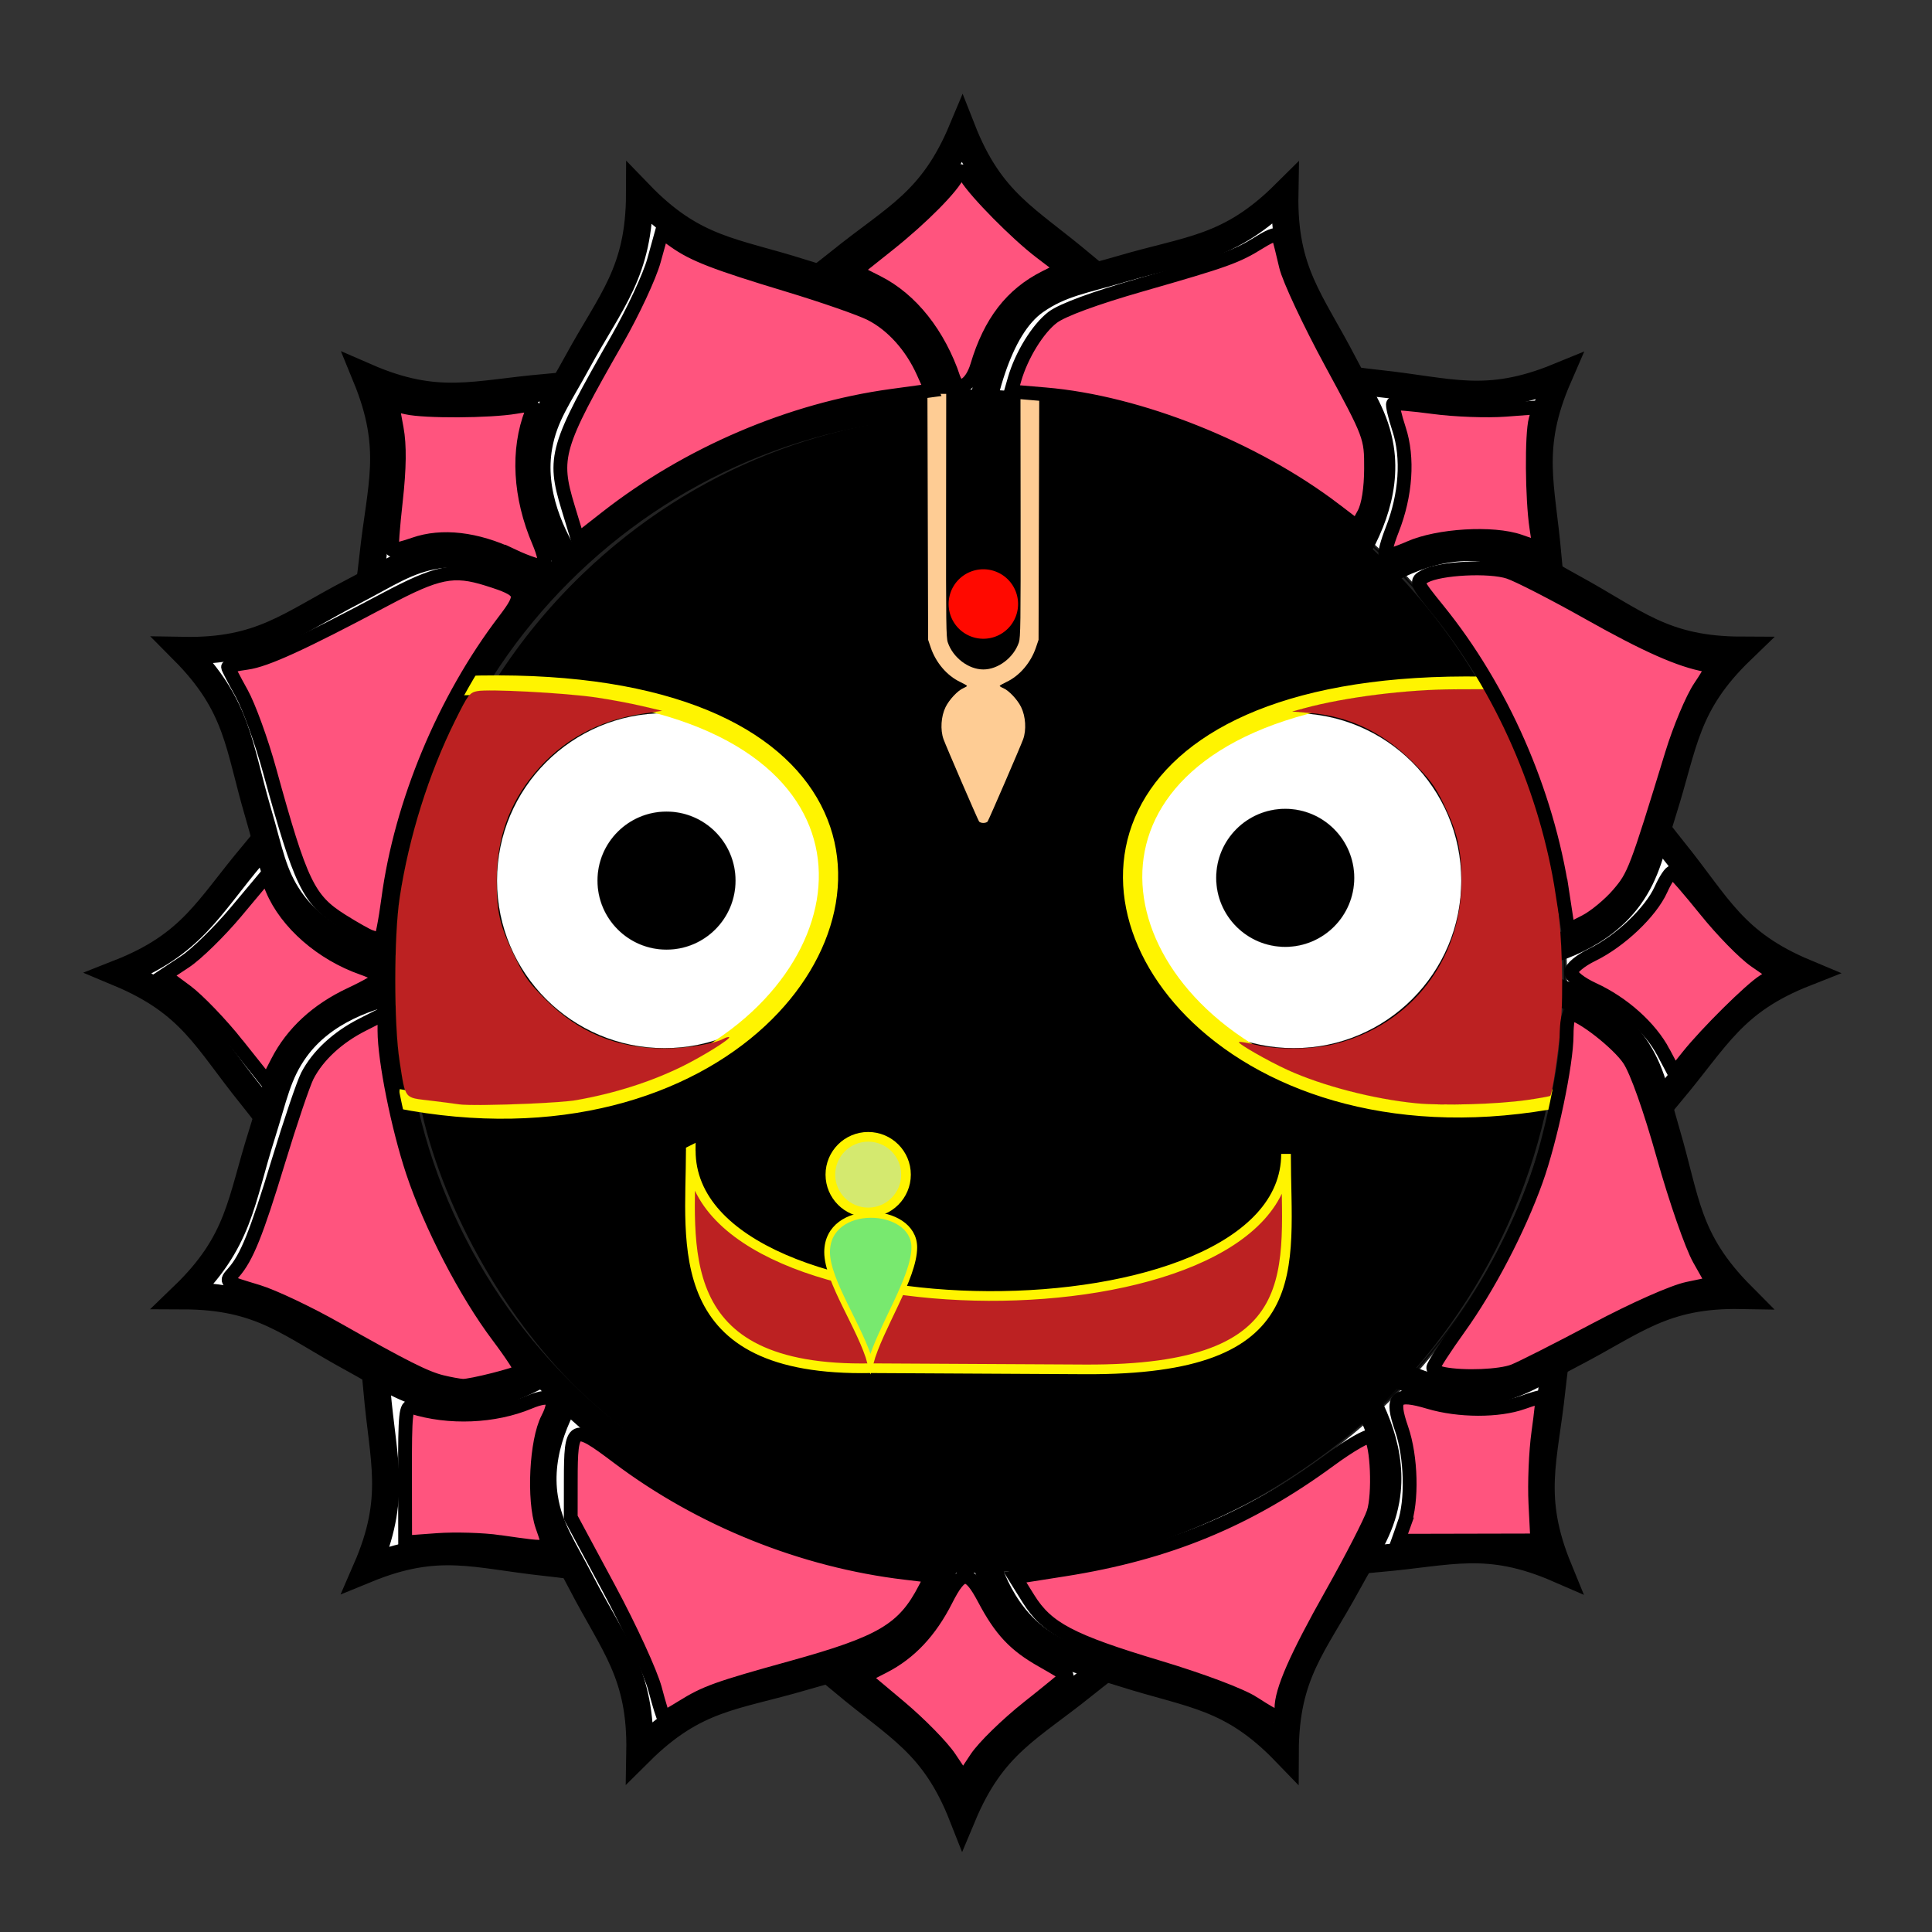 <svg xmlns="http://www.w3.org/2000/svg" viewBox="0 0 600 600"><rect x="0" y="0" width="600" height="600" fill="#333333" stroke="none"/><g transform="translate(0 -452.36)"><switch transform="translate(-1011.9 -180.27) scale(2.906)"><g><g stroke="#000" fill="#fff"><g stroke-width="4.29"><path d="M181.84 96.998l8.554-19.662s10.78-21.166 1.924-35.65c-2.947-4.816-6.533-7.007-12.021-11.629-9.876-8.323-16.413-11.125-21.619-24.354-5.488 13.117-12.079 15.779-22.13 23.892-5.581 4.507-9.215 6.621-12.264 11.375-9.16 14.295 1.175 35.683 1.175 35.683L133.6 96.49M218.7 131.43l19.953-7.855s22.591-7.343 26.57-23.846c1.32-5.492.334-9.577-.278-16.726-1.098-12.87-3.738-19.472 1.935-32.509-13.156 5.396-19.699 2.618-32.546 1.247-7.132-.761-11.195-1.835-16.713-.628-16.583 3.63-24.398 26.061-24.398 26.061l-8.276 19.782M220.42 181.84l19.661 8.555s21.166 10.781 35.65 1.926c4.815-2.951 7.006-6.537 11.628-12.023 8.325-9.876 11.126-16.414 24.355-21.621-13.117-5.486-15.781-12.077-23.894-22.129-4.504-5.581-6.621-9.214-11.376-12.261-14.295-9.161-35.679 1.175-35.679 1.175l-19.842 8.137M185.98 218.7l7.854 19.951s7.341 22.592 23.846 26.569c5.493 1.321 9.576.333 16.726-.277 12.868-1.098 19.473-3.74 32.51 1.933-5.398-13.156-2.616-19.697-1.248-32.544.762-7.132 1.834-11.196.626-16.714-3.63-16.584-26.061-24.399-26.061-24.399l-19.783-8.272M135.57 220.42l-8.552 19.662s-10.782 21.166-1.929 35.648c2.95 4.818 6.539 7.007 12.024 11.632 9.872 8.322 16.413 11.122 21.619 24.353 5.488-13.118 12.079-15.779 22.13-23.894 5.581-4.506 9.215-6.621 12.264-11.377 9.16-14.292-1.175-35.681-1.175-35.681l-8.139-19.836M98.715 185.98l-19.953 7.854s-22.591 7.344-26.57 23.846c-1.32 5.493-.333 9.578.278 16.727 1.098 12.869 3.738 19.472-1.935 32.508 13.156-5.395 19.697-2.617 32.546-1.247 7.132.761 11.195 1.834 16.716.626 16.584-3.63 24.396-26.062 24.396-26.062l8.273-19.78M96.999 135.57l-19.661-8.555s-21.166-10.783-35.65-1.926c-4.815 2.951-7.005 6.536-11.628 12.024-8.325 9.874-11.126 16.412-24.355 21.62 13.117 5.484 15.777 12.076 23.894 22.129 4.504 5.581 6.621 9.215 11.376 12.263 14.295 9.16 35.682-1.175 35.682-1.175l19.839-8.139M131.43 98.713l-7.853-19.952s-7.346-22.593-23.847-26.569c-5.493-1.321-9.579-.333-16.729.276-12.864 1.097-19.469 3.741-32.506-1.933 5.395 13.154 2.616 19.697 1.248 32.545-.762 7.131-1.834 11.196-.631 16.713 3.633 16.585 26.065 24.401 26.065 24.401l19.779 8.271"/></g><g stroke-width="3"><path d="M157.37 116.74l-.111-25.911s1.445-18.411-9.225-26.179c-3.551-2.583-6.777-3.088-12.096-4.777-9.569-3.039-15.099-3.106-22.774-11.06-.04 11.054-3.982 14.928-8.786 23.745-2.669 4.897-4.648 7.498-5.424 11.819-2.326 12.992 11.46 25.28 11.46 25.28l18.869 19.095M193.69 121.27l11.993-11.578s14.043-11.996 11.991-25.033c-.687-4.337-2.61-6.978-5.176-11.93-4.618-8.918-8.48-12.875-8.283-23.926-7.844 7.79-13.372 7.741-23.005 10.578-5.351 1.577-8.589 2.014-12.191 4.521-10.832 7.542-9.771 25.979-9.771 25.979l-.158 26.846M209.92 156.96l16.667.295s18.41 1.447 26.179-9.224c2.581-3.552 3.088-6.779 4.775-12.096 3.042-9.57 3.107-15.1 11.062-22.775-11.054-.038-14.928-3.979-23.746-8.787-4.896-2.667-7.497-4.648-11.819-5.422-12.993-2.328-25.277 11.459-25.277 11.459l-11.829 11.747M196.15 193.68l11.577 11.994s11.993 14.043 25.033 11.989c4.338-.686 6.977-2.61 11.93-5.175 8.916-4.617 12.874-8.48 23.926-8.284-7.791-7.843-7.738-13.37-10.579-23.005-1.575-5.35-2.014-8.588-4.522-12.19-7.541-10.832-25.978-9.772-25.978-9.772l-16.671-.057M160.45 209.92l-.292 16.667s-1.448 18.411 9.222 26.179c3.551 2.584 6.78 3.088 12.095 4.777 9.569 3.041 15.101 3.105 22.775 11.061.039-11.056 3.982-14.928 8.786-23.746 2.668-4.897 4.648-7.498 5.423-11.82 2.327-12.99-11.46-25.279-11.46-25.279l-11.746-11.826M123.73 196.15l-11.995 11.578s-14.041 11.996-11.99 25.032c.687 4.339 2.611 6.979 5.176 11.932 4.619 8.917 8.48 12.874 8.284 23.925 7.843-7.789 13.369-7.738 23.004-10.578 5.35-1.576 8.588-2.014 12.193-4.523 10.833-7.541 9.769-25.978 9.769-25.978l.059-16.669M107.5 160.45l-16.667-.295s-18.412-1.448-26.181 9.223c-2.58 3.553-3.087 6.779-4.774 12.097-3.042 9.569-3.109 15.099-11.062 22.774 11.054.037 14.926 3.979 23.746 8.786 4.896 2.668 7.497 4.648 11.818 5.423 12.993 2.326 25.28-11.459 25.28-11.459l11.827-11.748M128.07 130l-18.38-18.267S97.693 97.691 84.658 99.744c-4.339.686-6.979 2.611-11.934 5.176-8.913 4.615-12.871 8.479-23.924 8.283 7.788 7.843 7.74 13.369 10.58 23.004 1.574 5.349 2.014 8.587 4.521 12.193 7.542 10.833 25.979 9.771 25.979 9.771l16.669.056"/></g><g stroke-width="3"><path d="M172.82 121.06l5.219-11.994s6.576-12.912 1.174-21.748c-1.799-2.938-3.986-4.274-7.334-7.095-6.025-5.077-10.014-6.786-13.189-14.856-3.348 8.002-7.369 9.626-13.5 14.575-3.404 2.749-5.621 4.039-7.48 6.939-5.588 8.72.717 21.768.717 21.768l4.965 12.102M195.31 142.07l12.172-4.792s13.781-4.479 16.209-14.547c.805-3.351.203-5.843-.17-10.203-.67-7.852-2.281-11.879 1.18-19.832-8.025 3.292-12.018 1.597-19.854.761-4.352-.464-6.83-1.119-10.195-.383-10.117 2.215-14.885 15.898-14.885 15.898l-5.049 12.067M196.35 172.82l11.994 5.219s12.912 6.576 21.748 1.174c2.938-1.799 4.273-3.986 7.094-7.334 5.078-6.025 6.787-10.014 14.857-13.189-8.002-3.347-9.627-7.368-14.576-13.5-2.748-3.404-4.039-5.621-6.939-7.479-8.721-5.589-21.766.717-21.766.717l-12.104 4.964M175.35 195.31l4.791 12.172s4.479 13.781 14.547 16.209c3.352.805 5.842.203 10.203-.17 7.85-.67 11.879-2.281 19.832 1.18-3.293-8.025-1.596-12.018-.762-19.854.465-4.352 1.119-6.83.383-10.195-2.215-10.117-15.898-14.885-15.898-14.885l-12.068-5.047M144.59 196.35l-5.217 11.994s-6.578 12.912-1.176 21.748c1.799 2.939 3.988 4.273 7.334 7.096 6.023 5.076 10.014 6.785 13.189 14.855 3.348-8.002 7.369-9.625 13.5-14.576 3.404-2.748 5.621-4.039 7.48-6.939 5.588-8.719-.717-21.768-.717-21.768l-4.965-12.1M122.11 175.35l-12.172 4.791s-13.781 4.48-16.209 14.547c-.805 3.352-.203 5.844.17 10.203.67 7.852 2.281 11.879-1.18 19.832 8.025-3.291 12.016-1.596 19.854-.762 4.352.465 6.83 1.119 10.197.383 10.117-2.215 14.883-15.898 14.883-15.898l5.047-12.066M121.06 144.59l-11.994-5.219s-12.912-6.578-21.748-1.175c-2.938 1.8-4.273 3.987-7.094 7.335-5.078 6.023-6.787 10.012-14.857 13.188 8.002 3.348 9.625 7.367 14.576 13.5 2.748 3.404 4.039 5.621 6.939 7.48 8.721 5.588 21.768-.717 21.768-.717l12.102-4.965M142.07 122.11l-4.791-12.172s-4.48-13.782-14.547-16.208c-3.352-.806-5.844-.203-10.205.169-7.848.669-11.877 2.281-19.83-1.18 3.291 8.024 1.596 12.016.762 19.854-.465 4.351-1.119 6.83-.385 10.196 2.215 10.117 15.9 14.885 15.9 14.885l12.066 5.046"/></g><g stroke-width="3"><path d="M157.37 116.74l.2-11.295s1.134-14.446-7.238-20.542c-2.786-2.026-5.318-2.423-9.491-3.748-7.509-2.385-11.848-2.438-17.87-8.678-.031 8.674-3.125 11.713-6.895 18.632-2.094 3.843-3.647 5.883-4.256 9.274-1.825 10.194 8.992 19.836 8.992 19.836l8.471 8.534M186.15 129.33l9.411-9.085s11.019-9.413 9.409-19.643c-.539-3.403-2.049-5.476-4.062-9.361-3.624-6.998-6.654-10.102-6.5-18.774-6.154 6.112-10.492 6.074-18.051 8.3-4.198 1.237-6.739 1.58-9.566 3.548-8.499 5.918-7.71 32.409-7.71 32.409M198.89 157.34l13.078.231s14.446 1.135 20.542-7.237c2.025-2.787 2.423-5.319 3.747-9.491 2.387-7.509 2.438-11.848 8.68-17.871-8.674-.03-11.714-3.123-18.633-6.895-3.842-2.093-5.883-3.647-9.274-4.254-10.195-1.826-19.834 8.992-19.834 8.992l-9.282 9.218M188.09 186.15l9.084 9.412s9.411 11.019 19.643 9.407c3.404-.538 5.475-2.048 9.361-4.061 6.996-3.623 10.102-6.654 18.773-6.5-6.113-6.154-6.072-10.492-8.301-18.051-1.236-4.197-1.58-6.738-3.549-9.566-5.917-8.499-20.384-7.668-20.384-7.668l-13.081-.044M160.08 198.89l-.229 13.078s-1.136 14.447 7.236 20.542c2.786 2.027 5.32 2.423 9.49 3.749 7.509 2.386 11.849 2.437 17.871 8.678.03-8.674 3.125-11.713 6.895-18.633 2.093-3.842 3.647-5.883 4.255-9.274 1.826-10.193-8.992-19.835-8.992-19.835l-9.217-9.279M131.26 188.08l-9.412 9.086s-11.018 9.412-9.408 19.641c.539 3.404 2.049 5.477 4.062 9.363 3.624 6.996 6.654 10.102 6.5 18.772 6.154-6.112 10.49-6.072 18.051-8.3 4.197-1.237 6.738-1.58 9.567-3.549 8.5-5.918 7.665-20.385 7.665-20.385l.046-13.08M118.53 160.08l-13.078-.232s-14.447-1.136-20.543 7.238c-2.024 2.787-2.422 5.318-3.746 9.49-2.387 7.509-2.439 11.848-8.68 17.871 8.674.029 11.712 3.123 18.633 6.895 3.842 2.093 5.883 3.646 9.273 4.255 10.195 1.825 19.837-8.992 19.837-8.992l9.28-9.218M128.07 130s-17.238-19.17-27.467-17.559c-3.404.538-5.477 2.048-9.363 4.061-6.994 3.622-10.1 6.653-18.772 6.499 6.111 6.154 6.073 10.49 8.302 18.051 1.235 4.197 1.58 6.738 3.547 9.567 5.918 8.5 20.386 7.667 20.386 7.667l13.079.044"/></g><path d="M223.37 159.62c0 35.346-28.653 64-64 64-35.346 0-64-28.654-64-64s28.654-64 64-64 64 28.655 64 64z" stroke-width="3"/></g></g></switch><switch transform="translate(-3682.1 -1013.5)"><g stroke="#000" fill="#fff"><g stroke-width="4.29"><path d="M103.048 292.968l8.554-19.662s10.78-21.166 1.924-35.65c-2.947-4.816-6.533-7.007-12.021-11.629-9.876-8.323-16.413-11.125-21.619-24.354-5.488 13.117-12.079 15.779-22.13 23.892-5.581 4.507-9.215 6.621-12.264 11.375-9.16 14.295 1.175 35.683 1.175 35.683l8.141 19.837M139.908 327.4l19.953-7.855s22.591-7.343 26.57-23.846c1.32-5.492.334-9.577-.278-16.726-1.098-12.87-3.738-19.472 1.935-32.509-13.156 5.396-19.699 2.618-32.546 1.247-7.132-.761-11.195-1.835-16.713-.628-16.583 3.63-24.398 26.061-24.398 26.061l-8.276 19.782M141.628 377.81l19.661 8.555s21.166 10.781 35.65 1.926c4.815-2.951 7.006-6.537 11.628-12.023 8.325-9.876 11.126-16.414 24.355-21.621-13.117-5.486-15.781-12.077-23.894-22.129-4.504-5.581-6.621-9.214-11.376-12.261-14.295-9.161-35.679 1.175-35.679 1.175l-19.842 8.137M107.188 414.67l7.854 19.951s7.341 22.592 23.846 26.569c5.493 1.321 9.576.333 16.726-.277 12.868-1.098 19.473-3.74 32.51 1.933-5.398-13.156-2.616-19.697-1.248-32.544.762-7.132 1.834-11.196.626-16.714-3.63-16.584-26.061-24.399-26.061-24.399l-19.783-8.272M56.778 416.39l-8.552 19.662s-10.782 21.166-1.929 35.648c2.95 4.818 6.539 7.007 12.024 11.632 9.872 8.322 16.413 11.122 21.619 24.353 5.488-13.118 12.079-15.779 22.13-23.894 5.581-4.506 9.215-6.621 12.264-11.377 9.16-14.292-1.175-35.681-1.175-35.681l-8.139-19.836M19.923 381.95L-.03 389.804s-22.591 7.344-26.57 23.846c-1.32 5.493-.333 9.578.278 16.727 1.098 12.869 3.738 19.472-1.935 32.508 13.156-5.395 19.697-2.617 32.546-1.247 7.132.761 11.195 1.834 16.716.626 16.584-3.63 24.396-26.062 24.396-26.062l8.273-19.78M18.207 331.54l-19.661-8.555s-21.166-10.783-35.65-1.926c-4.815 2.951-7.005 6.536-11.628 12.024-8.325 9.874-11.126 16.412-24.355 21.62 13.117 5.484 15.777 12.076 23.894 22.129 4.504 5.581 6.621 9.215 11.376 12.263 14.295 9.16 35.682-1.175 35.682-1.175l19.839-8.139M52.638 294.683l-7.853-19.952s-7.346-22.593-23.847-26.569c-5.493-1.321-9.579-.333-16.729.276-12.864 1.097-19.469 3.741-32.506-1.933 5.395 13.154 2.616 19.697 1.248 32.545-.762 7.131-1.834 11.196-.631 16.713 3.633 16.585 26.065 24.401 26.065 24.401l19.779 8.271"/></g><g stroke-width="3"><path d="M78.578 312.71l-.111-25.911s1.445-18.411-9.225-26.179c-3.551-2.583-6.777-3.088-12.096-4.777-9.569-3.039-15.099-3.106-22.774-11.06-.04 11.054-3.982 14.928-8.786 23.745-2.669 4.897-4.648 7.498-5.424 11.819-2.326 12.992 11.46 25.28 11.46 25.28l18.869 19.095M114.898 317.24l11.993-11.578s14.043-11.996 11.991-25.033c-.687-4.337-2.61-6.978-5.176-11.93-4.618-8.918-8.48-12.875-8.283-23.926-7.844 7.79-13.372 7.741-23.005 10.578-5.351 1.577-8.589 2.014-12.191 4.521-10.832 7.542-9.771 25.979-9.771 25.979l-.158 26.846M131.128 352.93l16.667.295s18.41 1.447 26.179-9.224c2.581-3.552 3.088-6.779 4.775-12.096 3.042-9.57 3.107-15.1 11.062-22.775-11.054-.038-14.928-3.979-23.746-8.787-4.896-2.667-7.497-4.648-11.819-5.422-12.993-2.328-25.277 11.459-25.277 11.459l-11.829 11.747M117.358 389.65l11.577 11.994s11.993 14.043 25.033 11.989c4.338-.686 6.977-2.61 11.93-5.175 8.916-4.617 12.874-8.48 23.926-8.284-7.791-7.843-7.738-13.37-10.579-23.005-1.575-5.35-2.014-8.588-4.522-12.19-7.541-10.832-25.978-9.772-25.978-9.772l-16.671-.057M81.658 405.89l-.292 16.667s-1.448 18.411 9.222 26.179c3.551 2.584 6.78 3.088 12.095 4.777 9.569 3.041 15.101 3.105 22.775 11.061.039-11.056 3.982-14.928 8.786-23.746 2.668-4.897 4.648-7.498 5.423-11.82 2.327-12.99-11.46-25.279-11.46-25.279l-11.746-11.826M44.938 392.12l-11.995 11.578s-14.041 11.996-11.99 25.032c.687 4.339 2.611 6.979 5.176 11.932 4.619 8.917 8.48 12.874 8.284 23.925 7.843-7.789 13.369-7.738 23.004-10.578 5.35-1.576 8.588-2.014 12.193-4.523 10.833-7.541 9.769-25.978 9.769-25.978l.059-16.669M28.708 356.42l-16.667-.295s-18.412-1.448-26.181 9.223c-2.58 3.553-3.087 6.779-4.774 12.097-3.042 9.569-3.109 15.099-11.062 22.774 11.054.037 14.926 3.979 23.746 8.786 4.896 2.668 7.497 4.648 11.818 5.423 12.993 2.326 25.28-11.459 25.28-11.459l11.827-11.748M49.278 325.97l-18.38-18.267s-11.997-14.042-25.032-11.989c-4.339.686-6.979 2.611-11.934 5.176-8.913 4.615-12.871 8.479-23.924 8.283 7.788 7.843 7.74 13.369 10.58 23.004 1.574 5.349 2.014 8.587 4.521 12.193 7.542 10.833 25.979 9.771 25.979 9.771l16.669.056"/></g><g stroke-width="3"><path d="M94.028 317.03l5.219-11.994s6.576-12.912 1.174-21.748c-1.799-2.938-3.986-4.274-7.334-7.095-6.025-5.077-10.014-6.786-13.189-14.856-3.348 8.002-7.369 9.626-13.5 14.575-3.404 2.749-5.621 4.039-7.48 6.939-5.588 8.72.717 21.768.717 21.768l4.965 12.102M116.518 338.04l12.172-4.792s13.781-4.479 16.209-14.547c.805-3.351.203-5.843-.17-10.203-.67-7.852-2.281-11.879 1.18-19.832-8.025 3.292-12.018 1.597-19.854.761-4.352-.464-6.83-1.119-10.195-.383-10.117 2.215-14.885 15.898-14.885 15.898l-5.049 12.067M117.558 368.79l11.994 5.219s12.912 6.576 21.748 1.174c2.938-1.799 4.273-3.986 7.094-7.334 5.078-6.025 6.787-10.014 14.857-13.189-8.002-3.347-9.627-7.368-14.576-13.5-2.748-3.404-4.039-5.621-6.939-7.479-8.721-5.589-21.766.717-21.766.717l-12.104 4.964M96.558 391.28l4.791 12.172s4.479 13.781 14.547 16.209c3.352.805 5.842.203 10.203-.17 7.85-.67 11.879-2.281 19.832 1.18-3.293-8.025-1.596-12.018-.762-19.854.465-4.352 1.119-6.83.383-10.195-2.215-10.117-15.898-14.885-15.898-14.885l-12.068-5.047M65.798 392.32l-5.217 11.994s-6.578 12.912-1.176 21.748c1.799 2.939 3.988 4.273 7.334 7.096 6.023 5.076 10.014 6.785 13.189 14.855 3.348-8.002 7.369-9.625 13.5-14.576 3.404-2.748 5.621-4.039 7.48-6.939 5.588-8.719-.717-21.768-.717-21.768l-4.965-12.1M43.318 371.32l-12.172 4.791s-13.781 4.48-16.209 14.547c-.805 3.352-.203 5.844.17 10.203.67 7.852 2.281 11.879-1.18 19.832 8.025-3.291 12.016-1.596 19.854-.762 4.352.465 6.83 1.119 10.197.383 10.117-2.215 14.883-15.898 14.883-15.898l5.047-12.066M42.268 340.56l-11.994-5.219s-12.912-6.578-21.748-1.175c-2.938 1.8-4.273 3.987-7.094 7.335-5.078 6.023-6.787 10.012-14.857 13.188 8.002 3.348 9.625 7.367 14.576 13.5 2.748 3.404 4.039 5.621 6.939 7.48 8.721 5.588 21.768-.717 21.768-.717l12.102-4.965M63.278 318.08l-4.791-12.172s-4.48-13.782-14.547-16.208c-3.352-.806-5.844-.203-10.205.169-7.848.669-11.877 2.281-19.83-1.18 3.291 8.024 1.596 12.016.762 19.854-.465 4.351-1.119 6.83-.385 10.196 2.215 10.117 15.9 14.885 15.9 14.885l12.066 5.046"/></g><g stroke-width="3"><path d="M78.578 312.71l.2-11.295s1.134-14.446-7.238-20.542c-2.786-2.026-5.318-2.423-9.491-3.748-7.509-2.385-11.848-2.438-17.87-8.678-.031 8.674-3.125 11.713-6.895 18.632-2.094 3.843-3.647 5.883-4.256 9.274-1.825 10.194 8.992 19.836 8.992 19.836l8.471 8.534M107.358 325.3l9.411-9.085s11.019-9.413 9.409-19.643c-.539-3.403-2.049-5.476-4.062-9.361-3.624-6.998-6.654-10.102-6.5-18.774-6.154 6.112-10.492 6.074-18.051 8.3-4.198 1.237-6.739 1.58-9.566 3.548-8.499 5.918-7.71 32.409-7.71 32.409M120.098 353.31l13.078.231s14.446 1.135 20.542-7.237c2.025-2.787 2.423-5.319 3.747-9.491 2.387-7.509 2.438-11.848 8.68-17.871-8.674-.03-11.714-3.123-18.633-6.895-3.842-2.093-5.883-3.647-9.274-4.254-10.195-1.826-19.834 8.992-19.834 8.992l-9.282 9.218M109.298 382.12l9.084 9.412s9.411 11.019 19.643 9.407c3.404-.538 5.475-2.048 9.361-4.061 6.996-3.623 10.102-6.654 18.773-6.5-6.113-6.154-6.072-10.492-8.301-18.051-1.236-4.197-1.58-6.738-3.549-9.566-5.917-8.499-20.384-7.668-20.384-7.668l-13.081-.044M81.288 394.86l-.229 13.078s-1.136 14.447 7.236 20.542c2.786 2.027 5.32 2.423 9.49 3.749 7.509 2.386 11.849 2.437 17.871 8.678.03-8.674 3.125-11.713 6.895-18.633 2.093-3.842 3.647-5.883 4.255-9.274 1.826-10.193-8.992-19.835-8.992-19.835l-9.217-9.279M52.468 384.05l-9.412 9.086s-11.018 9.412-9.408 19.641c.539 3.404 2.049 5.477 4.062 9.363 3.624 6.996 6.654 10.102 6.5 18.772 6.154-6.112 10.49-6.072 18.051-8.3 4.197-1.237 6.738-1.58 9.567-3.549 8.5-5.918 7.665-20.385 7.665-20.385l.046-13.08M39.738 356.05l-13.078-.232s-14.447-1.136-20.543 7.238c-2.024 2.787-2.422 5.318-3.746 9.49-2.387 7.509-2.439 11.848-8.68 17.871 8.674.029 11.712 3.123 18.633 6.895 3.842 2.093 5.883 3.646 9.273 4.255 10.195 1.825 19.837-8.992 19.837-8.992l9.28-9.218M49.278 325.97S32.04 306.8 21.811 308.411c-3.404.538-5.477 2.048-9.363 4.061-6.994 3.622-10.1 6.653-18.772 6.499 6.111 6.154 6.073 10.49 8.302 18.051 1.235 4.197 1.58 6.738 3.547 9.567 5.918 8.5 20.386 7.667 20.386 7.667l13.079.044"/></g><path d="M144.578 355.59c0 35.346-28.653 64-64 64-35.346 0-64-28.654-64-64s28.654-64 64-64 64 28.655 64 64z" stroke-width="3"/></g></switch><g transform="translate(206.247 272.035)"><switch transform="translate(-4557.7 -848.76) scale(1.081)"><g><g stroke="#000"><g stroke-width="3" fill="#fff"><path d="M4338.502 1133.795l13.545-31.127s17.066-33.51 3.047-56.44c-4.67-7.625-10.345-11.092-19.034-18.413-15.636-13.176-25.988-17.611-34.228-38.555-8.688 20.767-19.124 24.982-35.035 37.825-8.834 7.135-14.588 10.482-19.412 18.009-14.502 22.63 1.86 56.492 1.86 56.492l12.886 31.407M4396.869 1188.32l31.588-12.436s35.765-11.624 42.066-37.753c2.089-8.696.527-15.163-.441-26.478-1.74-20.378-5.92-30.829 3.062-51.468-20.826 8.543-31.19 4.144-51.525 1.975-11.294-1.205-17.725-2.904-26.458-.994-26.256 5.748-38.63 41.258-38.63 41.258l-13.103 31.316M4399.568 1268.122l31.126 13.545s33.51 17.066 56.44 3.047c7.625-4.67 11.09-10.345 18.411-19.034 13.179-15.636 17.614-25.988 38.557-34.228-20.767-8.686-24.984-19.121-37.828-35.035-7.131-8.834-10.482-14.588-18.008-19.41-22.632-14.504-56.487 1.861-56.487 1.861l-31.412 12.883M4345.068 1326.489l12.434 31.588s11.624 35.765 37.752 42.066c8.7 2.089 15.161.527 26.48-.441 20.371-1.74 30.828-5.92 51.467 3.062-8.546-20.826-4.142-31.19-1.977-51.525 1.206-11.294 2.904-17.725.994-26.458-5.749-26.256-41.259-38.63-41.259-38.63l-31.319-13.098M4265.24 1329.188l-13.54 31.126s-17.07 33.51-3.051 56.44c4.669 7.628 10.35 11.09 19.033 18.416 15.63 13.174 25.988 17.609 34.228 38.552 8.689-20.767 19.124-24.979 35.035-37.828 8.834-7.131 14.588-10.482 19.412-18.008 14.502-22.627-1.86-56.492-1.86-56.492l-12.885-31.402M4206.9 1274.688l-31.589 12.434s-35.764 11.626-42.065 37.752c-2.09 8.7-.527 15.167.44 26.48 1.74 20.377 5.92 30.828-3.062 51.467 20.827-8.54 31.184-4.142 51.525-1.977 11.295 1.206 17.726 2.904 26.464.994 26.255-5.749 38.624-41.259 38.624-41.259l13.098-31.314M4204.175 1194.86l-31.127-13.544s-33.51-17.072-56.44-3.05c-7.625 4.672-11.09 10.347-18.41 19.036-13.18 15.63-17.614 25.983-38.558 34.226 20.767 8.688 24.98 19.118 37.828 35.035 7.132 8.834 10.482 14.587 18.008 19.412 22.633 14.502 56.492-1.86 56.492-1.86l31.408-12.886M4258.7 1136.52l-12.434-31.589s-11.626-35.767-37.752-42.063c-8.699-2.092-15.166-.527-26.484.439-20.367 1.736-30.823 5.92-51.463-3.063 8.541 20.824 4.142 31.184 1.978 51.525-1.207 11.292-2.904 17.726-1 26.461 5.749 26.256 41.264 38.63 41.264 38.63l31.314 13.095" stroke-width="7.786"/></g><g stroke-width="3" fill="#fff"><path d="M4298.407 1122.584l.519-29.313s2.943-37.49-18.784-53.31c-7.23-5.259-13.802-6.289-24.631-9.728-19.488-6.19-30.748-6.327-46.377-22.52-.08 22.51-8.11 30.397-17.894 48.353-5.434 9.973-9.464 15.268-11.045 24.068-4.736 26.455 23.336 51.478 23.336 51.478l21.984 22.148M4373.096 1155.257l24.424-23.577s28.596-24.429 24.418-50.978c-1.399-8.831-5.317-14.211-10.542-24.293-9.405-18.162-17.268-26.217-16.868-48.723-15.971 15.862-27.23 15.764-46.846 21.54-10.895 3.21-17.49 4.1-24.826 9.208-22.057 15.359-20.009 84.108-20.009 84.108M4406.16 1227.949l33.94.6s37.49 2.945 53.31-18.782c5.255-7.233 6.288-13.804 9.724-24.631 6.195-19.488 6.327-30.748 22.527-46.38-22.511-.077-30.4-8.104-48.357-17.893-9.97-5.432-15.267-9.465-24.068-11.04-26.458-4.739-51.473 23.336-51.473 23.336l-24.089 23.923M4378.131 1302.716l23.575 24.427s24.423 28.596 50.977 24.413c8.835-1.397 14.21-5.315 24.294-10.54 18.156-9.402 26.217-17.268 48.72-16.868-15.865-15.971-15.758-27.23-21.543-46.846-3.208-10.892-4.1-17.487-9.21-24.826-15.356-22.057-52.9-19.9-52.9-19.9l-33.949-.114M4305.44 1335.78l-.595 33.94s-2.948 37.492 18.78 53.31c7.23 5.26 13.806 6.288 24.628 9.73 19.487 6.192 30.75 6.324 46.378 22.52.078-22.51 8.11-30.397 17.894-48.356 5.432-9.97 9.465-15.267 11.043-24.068 4.739-26.453-23.336-51.476-23.336-51.476l-23.92-24.08M4230.646 1307.725l-24.426 23.58s-28.594 24.426-24.416 50.973c1.4 8.834 5.318 14.213 10.542 24.298 9.405 18.156 17.268 26.217 16.869 48.717 15.97-15.861 27.223-15.758 46.846-21.54 10.892-3.21 17.486-4.1 24.828-9.21 22.06-15.358 19.892-52.903 19.892-52.903l.12-33.945M4197.61 1235.06l-33.941-.602s-37.493-2.949-53.313 18.784c-5.253 7.232-6.286 13.8-9.722 24.628-6.195 19.487-6.33 30.748-22.526 46.379 22.51.075 30.395 8.105 48.356 17.894 9.971 5.432 15.268 9.462 24.066 11.042 26.458 4.737 51.48-23.336 51.48-23.336l24.084-23.922M4222.367 1156.996s-44.736-49.75-71.282-45.57c-8.834 1.397-14.214 5.316-24.299 10.54-18.15 9.4-26.211 17.266-48.717 16.866 15.86 15.971 15.76 27.224 21.545 46.846 3.205 10.892 4.1 17.487 9.205 24.828 15.359 22.06 52.906 19.898 52.906 19.898l33.943.114" stroke-width="7.786"/></g><path d="M4172.483 1111.564c-10.272-4.86-20.135-5.995-28.076-3.228-3.241 1.13-6.098 1.848-6.35 1.597-.25-.252.231-6.615 1.071-14.142 1.042-9.328 1.12-15.913.243-20.686l-1.285-7.003 4.125.946c5.187 1.189 23.853 1.093 31.276-.161 5.117-.865 5.525-.732 4.653 1.513-4.224 10.882-3.48 24.302 2.063 37.234 1.403 3.272 2.084 6.368 1.513 6.88-.57.511-4.725-.816-9.233-2.95zM4299.397 1060.738c-4.338-12.812-12.192-22.722-21.914-27.649l-6.394-3.24 9.613-7.66c9.57-7.626 18.49-16.641 19.93-20.14.583-1.418 1.132-1.235 2.399.803 2.806 4.514 14.465 16.306 21.194 21.438l6.422 4.898-4.976 2.501c-9.649 4.849-15.811 12.835-19.539 25.319-1.692 5.668-5.387 7.714-6.736 3.73zM4298.185 1456.946c-2.151-3.217-8.583-9.773-14.292-14.568l-10.38-8.719 5.757-2.952c7.516-3.854 13.331-10.045 17.907-19.065 4.45-8.772 6.474-8.829 10.987-.308 4.788 9.04 8.763 13.263 16.694 17.74 3.883 2.19 7.06 4.128 7.06 4.304 0 .177-4.997 4.281-11.103 9.12-6.107 4.84-12.816 11.386-14.91 14.548l-3.808 5.75-3.912-5.85z" stroke-width="3.963" fill="#ff547e"/><path d="M4469.69 1233.866c0 91.73-74.36 166.093-166.093 166.093-91.73 0-166.093-74.363-166.093-166.093s74.363-166.093 166.093-166.093 166.093 74.365 166.093 166.093z" stroke-width="7.786" fill="#fff"/></g></g></switch><path d="M86.717 659.94c-43.861-3.879-79.621-19.446-110.04-47.903-23.228-21.729-42.778-55.751-49.816-86.696-13.775-60.563 4.74-122.46 49.464-165.36 67.517-64.761 172.49-65.016 240.27-.583 53.073 50.454 69.181 127.09 40.759 193.91-19.842 46.65-58.362 82.212-106.32 98.16-17.956 5.972-47.93 9.92-64.308 8.472z" stroke="#000" stroke-width="4.286"/><path d="M279.93 484.64c0 100.7-81.633 182.33-182.33 182.33S-84.73 585.337-84.73 484.64-3.097 302.31 97.6 302.31s182.33 81.633 182.33 182.33z" opacity=".86" stroke="#000"/><path d="M247.58 453.825c0 28.73-23.291 52.023-52.023 52.023-28.731 0-52.023-23.291-52.023-52.023 0-28.731 23.291-52.023 52.023-52.023 28.731 0 52.023 23.29 52.023 52.023zM52.14 453.825c0 28.73-23.291 52.023-52.023 52.023-28.731 0-52.023-23.291-52.023-52.023 0-28.731 23.291-52.023 52.023-52.023 28.731 0 52.023 23.29 52.023 52.023z" stroke="#030000" stroke-width=".02" fill="#fff"/><path d="M-68.29 393.51c124.83-6.616 140.93 62.883 97.653 103.19-22.8 21.233-62.426 34.563-112.03 24.804M265.79 393.85c-124.28-6.587-142.03 61.567-99.468 101.94 22.706 21.541 62.579 35.176 112.6 25.336" stroke="#fff400" stroke-width="6" fill="none"/><path d="M8.28 537.67c0 29.062-7.153 68.818 55.977 67.568l66.42.359c70.435.38 62.461-30.841 62.461-66.917 0 59.317-184.86 58.686-184.86-1.01z" stroke="#fff400" stroke-width="3" fill="#bc2122"/><path d="M22.173 453.806c0 11.835-9.594 21.429-21.43 21.429s-21.428-9.594-21.428-21.43 9.594-21.428 21.429-21.428 21.429 9.594 21.429 21.429zM214.32 452.949c0 11.835-9.594 21.429-21.429 21.429s-21.429-9.594-21.429-21.43 9.594-21.428 21.429-21.428 21.429 9.593 21.429 21.429z" stroke="#030000" stroke-width=".02"/><path d="M-63.8 523.28c-.982-.163-4.949-.679-8.815-1.145-8.254-.995-7.618-.184-9.493-12.1-1.818-11.55-1.81-39.006.015-50.999 2.858-18.782 9.016-38.42 17.222-54.918 4.021-8.085 4.44-8.65 6.785-9.158 3.351-.726 27.241.536 36.901 1.95 4.258.622 10.635 1.811 14.17 2.642l6.429 1.511-6.071.897c-13.851 2.046-25.184 8.312-33.746 18.66-7.819 9.447-11.57 20.153-11.586 33.058-.013 10.104.894 13.998 5.477 23.531 3.117 6.485 4.393 8.263 9.756 13.608 10.265 10.23 22.2 15.121 36.884 15.121 6.859 0 15.254-1.39 18.324-3.033.793-.424 1.584-.628 1.758-.453.498.497-8.067 5.837-14.368 8.957-9.817 4.861-21.285 8.52-33.189 10.59-2.347.41-8.173.807-14.523 1.09-9.236.412-19.579.582-21.93.19h0z" stroke="#fff400" stroke-width=".014" fill="#bc2122"/><path d="M233.63 522.95c-13.254-1.29-29.107-5.392-39.973-10.344-6.024-2.745-15.564-8.205-15.117-8.652.17-.17 2.524.213 5.234.849 6.96 1.633 17.769 1.47 24.926-.377 23.467-6.054 38.952-26.223 38.918-50.687-.013-9.475-1.292-15.012-5.44-23.563-2.71-5.588-4.292-7.755-9.439-12.929-9.341-9.392-19.82-14.443-32.152-15.499l-5.46-.467 3.572-.969c12.856-3.488 31.992-5.885 47.161-5.908l9.304-.014 4.406 8.807c9.265 18.522 14.797 36.149 17.747 56.55 1.562 10.808 2.063 28.627 1.107 39.386-.806 9.06-2.573 20.844-3.224 21.495-.174.174-3.476.766-7.337 1.317-9.167 1.307-26.04 1.803-34.234 1.005z" stroke="#030000" stroke-width=".014" fill="#bc2122"/><path d="M97.81 435.45c-.483-.758-10.276-23.431-11.036-25.551-1.043-2.909-.779-7.089.63-9.97 1.147-2.346 3.819-5.185 5.559-5.905.616-.256 1.112-.567 1.102-.691s-.962-.674-2.116-1.22c-4.089-1.935-7.553-5.985-9.146-10.691l-.812-2.402-.108-38.19-.107-38.192h5.832l-.041 37.743c-.037 33.74.02 37.925.538 39.455 1.594 4.719 6.426 8.394 11.034 8.394 4.608 0 9.44-3.675 11.034-8.394.517-1.53.574-5.716.537-39.455l-.04-37.743h5.832l-.108 38.191-.107 38.191-.813 2.402c-1.592 4.706-5.057 8.756-9.146 10.691-1.153.546-2.105 1.095-2.115 1.22-.01.124.486.435 1.101.69 1.74.721 4.413 3.56 5.56 5.905 1.408 2.882 1.672 7.062.63 9.971-.761 2.12-10.554 24.793-11.037 25.551-.158.248-.756.451-1.328.451-.573 0-1.17-.203-1.328-.451z" fill="#fecc94"/><path d="M108.428 367.81a9.286 9.286 0 11-18.571 0 9.286 9.286 0 0118.571 0z" stroke="#ff0900" stroke-width="3" fill="#ff0900"/><path d="M75.119 545.118c0 6.485-5.258 11.743-11.743 11.743s-11.743-5.258-11.743-11.743 5.257-11.743 11.743-11.743 11.743 5.257 11.743 11.743z" stroke="#fff400" stroke-width="3" fill="#d4e96f"/><path d="M50.62 569.19c0-15.78 27.075-14.56 27.075-1.496 0 9.502-10.7 25.182-13.612 36.051-2.914-10.876-13.463-25.477-13.463-34.555z" stroke="#fff400" stroke-width="1.777" fill="#78e96f"/><path d="M242.07 607c-1.768-.34-3.214-1.178-3.214-1.861 0-.684 3.606-6.264 8.014-12.401 9.095-12.662 18.441-30.563 23.925-45.824 4.528-12.6 9.49-36.234 9.49-45.201 0-3.61.516-6.562 1.148-6.562 3.182 0 14.891 9.125 18.28 14.244 2.362 3.57 6.496 15.234 10.677 30.128 3.753 13.367 8.738 27.696 11.078 31.842l4.255 7.54-7.813 1.639c-4.535.95-16.616 6.308-28.791 12.766-11.537 6.12-22.906 11.882-25.263 12.804-4.21 1.647-15.458 2.105-21.786.886zM229.79 653.77c2.599-7.266 2.25-20.998-.755-29.696-3.42-9.901-1.882-11.394 8.553-8.296 9.22 2.739 21.533 2.776 29.078.089 3.113-1.109 5.812-1.864 5.998-1.678.186.186-.336 5.14-1.16 11.007-.822 5.868-1.236 15.812-.918 22.098l.578 11.43-21.59.047-21.59.048 1.805-5.048v0zM182.99 709.23c-3.876-2.498-16.051-7.083-29.627-11.159-27.132-8.146-34.483-12.027-40.211-21.23l-4.166-6.693 15.292-2.406c32.091-5.048 57.077-15.345 82.449-33.979 6.278-4.61 11.951-7.867 12.607-7.236 2.153 2.072 2.816 17.97.982 23.527-.967 2.928-6.826 14.327-13.021 25.33-11.06 19.642-15.581 29.952-15.581 35.527 0 3.594-.766 3.446-8.724-1.681zM-2.832 704.79c-1.295-4.91-7.712-18.893-14.26-31.071l-11.905-22.143.011-11.429c.017-17.491.645-17.8 14.67-7.233 25.66 19.334 57.398 32.096 89.202 35.867l8.17.97-2.046 3.955c-6.577 12.717-13.441 16.784-41.42 24.537-23.118 6.406-26.658 7.676-33.915 12.174-2.931 1.816-5.514 3.302-5.74 3.302-.226 0-1.47-4.018-2.766-8.929zM-51.14 659.19c-5.107-.723-13.786-.985-19.286-.584l-10 .73-.038-21.372c-.034-18.526.252-21.282 2.142-20.684 11.494 3.63 25.56 3.052 36.452-1.499 6.97-2.912 8.945-1.132 5.701 5.14-3.552 6.87-4.473 25.147-1.679 33.347 2.598 7.625 3.485 7.297-13.292 4.923zM-132.57 504.69c-5.107-6.411-12.278-13.867-15.934-16.569l-6.649-4.913 6.426-4.256c3.534-2.34 10.66-9.314 15.834-15.496l9.409-11.24 1.821 4.332c4.399 10.46 15.336 20 28.021 24.438 2.947 1.03 5.357 2.327 5.357 2.88 0 .555-4.075 2.915-9.055 5.245-10.413 4.873-18.112 11.974-22.724 20.961l-3.22 6.276-9.286-11.657zM-91.14 471.29c-1.179-.424-5.216-2.702-8.972-5.064-10.368-6.519-12.716-11.412-22.459-46.798-2.488-9.036-6.398-19.794-8.689-23.907-2.291-4.113-4.166-7.725-4.166-8.026 0-.302 2.627-.9 5.837-1.33 5.844-.785 17.28-6.016 42.79-19.576 16.48-8.759 21.396-9.747 31.958-6.425 11.2 3.523 11.609 4.532 5.227 12.9-18.668 24.482-32.09 56.676-36.06 86.493-.932 7-2.061 12.677-2.509 12.615s-1.778-.46-2.957-.883zM-68.998 609.52c-5.111-1.25-11.882-4.66-32.857-16.544-8.643-4.897-19.571-10.076-24.286-11.507-10.559-3.207-10.202-2.926-7.545-5.957 4.078-4.65 7.06-12.055 13.878-34.473 3.735-12.277 7.796-24.263 9.024-26.637 3.237-6.251 9.364-11.924 17.132-15.86l6.797-3.444.005 5.381c.008 9.079 4.197 29.961 8.772 43.726 5.514 16.595 16.483 37.736 26.453 50.99 4.263 5.667 7.468 10.586 7.123 10.931-.995.995-15.695 4.714-18.067 4.57-1.179-.07-4.072-.6-6.429-1.177zM-29.84 337.9c-4.722-15.545-3.726-18.948 15.223-52.043 4.949-8.643 10.104-19.706 11.455-24.585l2.458-8.87 3.984 2.837c5.865 4.176 12.602 6.783 35.025 13.556 11.088 3.349 22.74 7.405 25.892 9.013 6.695 3.415 12.631 10.01 16.244 18.049l2.569 5.714-12.432 1.7c-31.153 4.263-63.077 17.888-88.465 37.758l-8.89 6.957-3.063-10.087zM208.48 338.75c-25.173-19.221-60.926-33.487-90.104-35.954l-10.63-.899 1.082-3.772c2.136-7.447 7.235-15.733 11.846-19.25 2.959-2.257 13.133-6.002 27.513-10.126 26.417-7.578 29.501-8.684 36.777-13.194 3.906-2.421 5.54-2.838 5.944-1.517.307 1.003 1.304 5.038 2.218 8.966.913 3.929 7.238 17.43 14.056 30 12.246 22.582 12.395 22.978 12.363 32.857-.02 6.22-.858 11.508-2.215 13.99l-2.182 3.99-6.668-5.091zM224.05 352.72c-.408-.408.524-3.952 2.07-7.876 4.234-10.739 5.03-22.352 2.138-31.192-1.33-4.065-2.167-7.642-1.86-7.949.307-.307 5.95.167 12.538 1.054 6.59.887 16.66 1.259 22.38.826l10.398-.787-1.066 3.819c-1.262 4.522-1.12 24.499.24 33.566l.959 6.392-6.137-2.139c-8.322-2.9-25.407-1.874-34.242 2.057-3.672 1.634-7.01 2.637-7.418 2.23zM278.99 457.71c-4.848-31.667-18.808-63.474-38.576-87.89-7.037-8.692-7.132-8.933-4.126-10.542 4.731-2.532 20.018-3.3 26.054-1.307 2.927.966 14.21 6.76 25.073 12.877 17.526 9.867 28.11 14.557 36.088 15.99 2.181.392 1.95 1.264-1.819 6.877-2.374 3.536-6.287 12.857-8.694 20.714-11.143 36.367-11.712 37.858-16.628 43.601-2.723 3.18-7.348 7.006-10.277 8.501l-5.328 2.718-1.766-11.54zM310.35 507.12c-4.097-7.724-12.538-15.277-21.851-19.553-3.854-1.77-6.786-4.077-6.786-5.34 0-1.223 2.904-3.634 6.454-5.359 8.715-4.234 18.233-13.26 21.408-20.3 1.435-3.183 3.079-5.607 3.654-5.389.574.22 5.188 5.543 10.252 11.832 5.064 6.289 11.956 13.34 15.315 15.667l6.107 4.233-3.38 2.126c-4.135 2.6-17.724 16.053-23.5 23.262l-4.24 5.294-3.433-6.473z" stroke="#000" stroke-width="4.286" fill="#ff547e"/></g></g></svg>